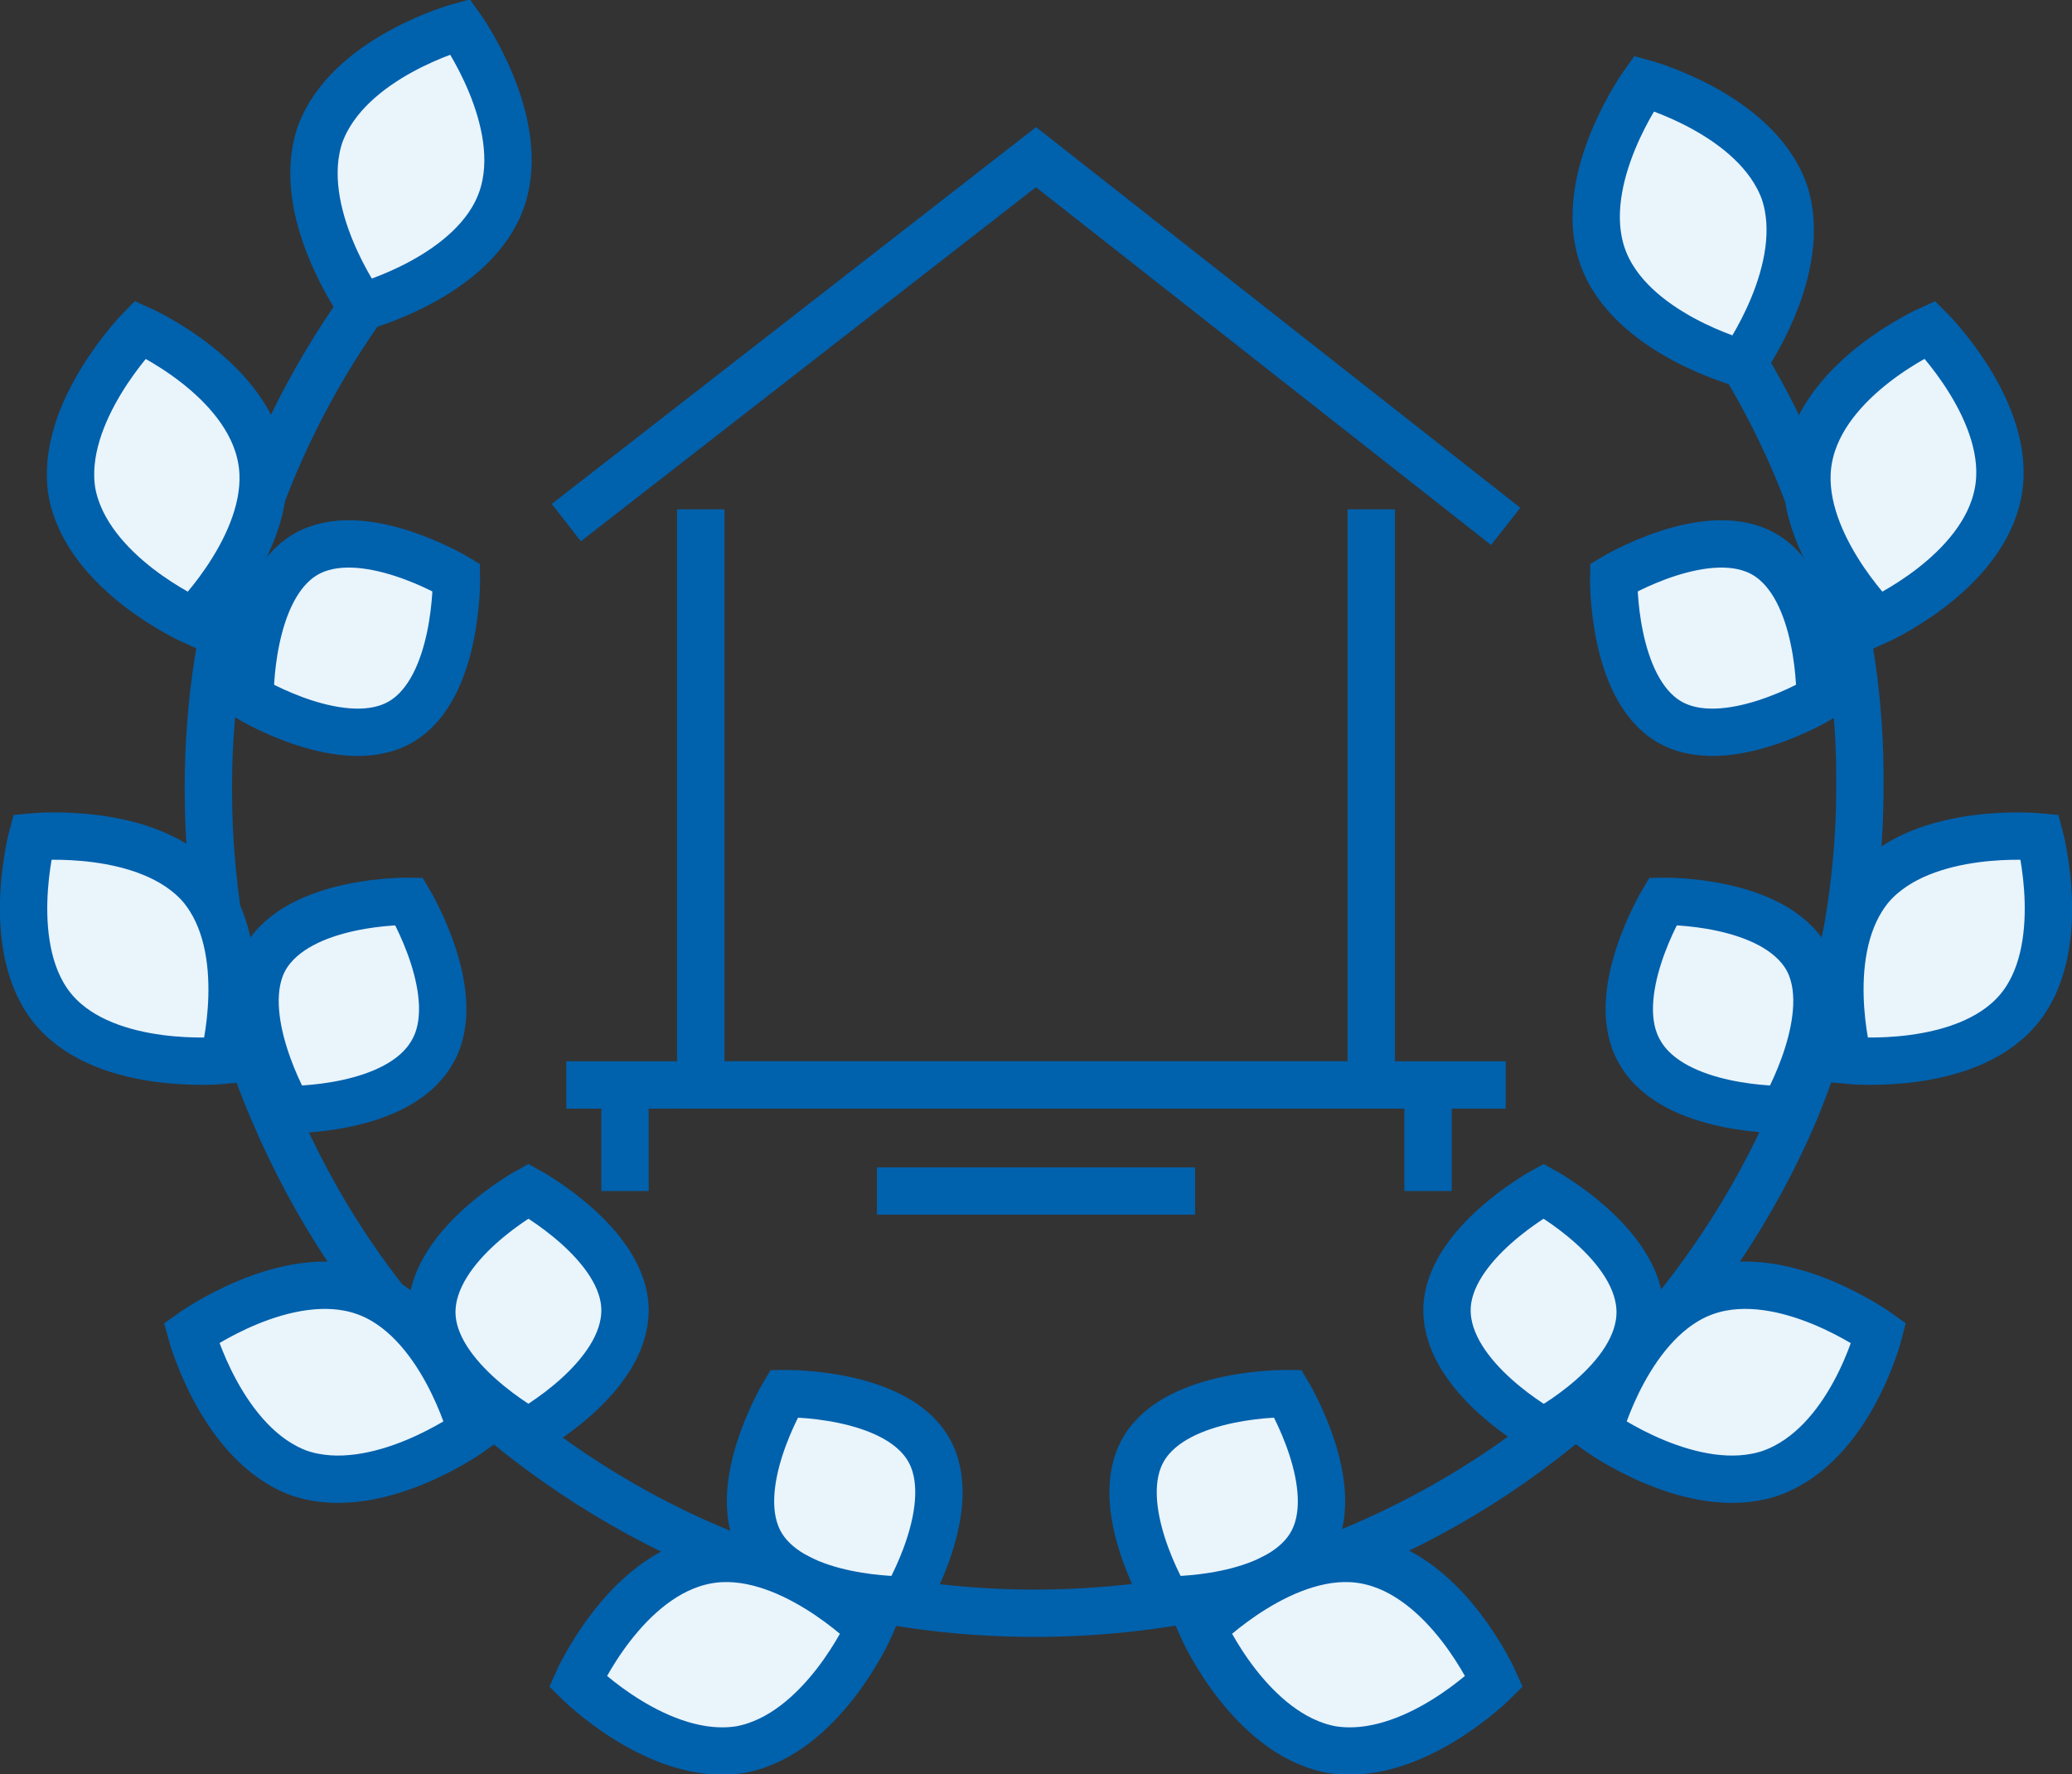 <?xml version="1.0" encoding="utf-8"?>
<!-- Generator: Adobe Illustrator 24.1.2, SVG Export Plug-In . SVG Version: 6.00 Build 0)  -->
<svg version="1.1" id="Vrstva_1" xmlns="http://www.w3.org/2000/svg" xmlns:xlink="http://www.w3.org/1999/xlink" x="0px" y="0px"
	 viewBox="0 0 109.4 93.7" style="enable-background:new 0 0 109.4 93.7;" xml:space="preserve">
<rect x="0" y="0" width="109.4" height="93.7" fill="#333333" stroke="none"/>
<style type="text/css">
	.st0{fill:none;stroke:#0061AD;stroke-width:2.5;stroke-miterlimit:20;}
	.st1{fill:#E9F4FB;}
</style>
<g>
	<g>
		<g>
			<path class="st0" d="M90.8,17.2c4.9,7.2,7.5,15.7,7.4,24.4c0,5.8-1.2,11.6-3.4,17c-2.2,5.2-5.4,9.9-9.3,13.9
				c-4,4-8.7,7.1-13.9,9.3c-5.4,2.3-11.1,3.4-17,3.4c-6,0-11.8-1.2-17-3.4c-5.2-2.2-9.9-5.4-13.9-9.3c-4-4-7.1-8.7-9.3-13.9
				c-2.3-5.4-3.4-11.1-3.4-17c0-9,2.8-17.8,8-25.2"/>
		</g>
		<g>
			<path class="st1" d="M68,73.6c0,0,3,5,1.2,8c-1.8,3-7.6,2.9-7.6,2.9s-3-5-1.2-8C62.2,73.5,68,73.6,68,73.6z"/>
			<path class="st0" d="M68,73.6L68,73.6c0,0,3,5,1.2,8c-1.8,3-7.6,2.9-7.6,2.9l0,0c0,0-3-5-1.2-8C62.2,73.5,68,73.6,68,73.6z"/>
		</g>
		<g>
			<path class="st1" d="M78.9,88.8c0,0-2.5-5.6-6.8-6.4c-4.2-0.8-8.6,3.6-8.6,3.6s2.5,5.6,6.8,6.4C74.6,93.1,78.9,88.8,78.9,88.8z"
				/>
			<path class="st0" d="M78.9,88.8L78.9,88.8c0,0-2.5-5.6-6.8-6.4c-4.2-0.8-8.6,3.6-8.6,3.6l0,0c0,0,2.5,5.6,6.8,6.4
				C74.6,93.1,78.9,88.8,78.9,88.8z"/>
		</g>
		<g>
			<path class="st1" d="M81.5,62.9c0,0,5.1,2.8,5.1,6.4s-5.1,6.3-5.1,6.3s-5.1-2.8-5.1-6.4C76.4,65.7,81.5,62.9,81.5,62.9z"/>
			<path class="st0" d="M81.5,62.9L81.5,62.9c0,0,5.1,2.8,5.1,6.4s-5.1,6.3-5.1,6.3l0,0c0,0-5.1-2.8-5.1-6.4
				C76.4,65.7,81.5,62.9,81.5,62.9z"/>
		</g>
		<g>
			<path class="st1" d="M99.2,70.4c0,0-5-3.6-9.1-2.2c-4.1,1.4-5.7,7.4-5.7,7.4s5,3.6,9.1,2.2C97.7,76.3,99.2,70.4,99.2,70.4
				L99.2,70.4z"/>
			<path class="st0" d="M99.2,70.4L99.2,70.4c0,0-5-3.6-9.1-2.2c-4.1,1.4-5.7,7.4-5.7,7.4l0,0c0,0,5,3.6,9.1,2.2
				C97.7,76.3,99.2,70.4,99.2,70.4L99.2,70.4z"/>
		</g>
		<g>
			<path class="st1" d="M87.8,47.6c0,0,5.8-0.1,7.6,3c1.7,3-1.2,8-1.2,8s-5.8,0.1-7.6-3C84.8,52.6,87.8,47.6,87.8,47.6z"/>
			<path class="st0" d="M87.8,47.6L87.8,47.6c0,0,5.8-0.1,7.6,3c1.7,3-1.2,8-1.2,8l0,0c0,0-5.8,0.1-7.6-3
				C84.8,52.6,87.8,47.6,87.8,47.6z"/>
		</g>
		<g>
			<path class="st1" d="M107.7,44.2c0,0-6.1-0.6-8.9,2.6c-2.8,3.3-1.2,9.2-1.2,9.2s6.1,0.6,8.9-2.6
				C109.3,50.2,107.7,44.2,107.7,44.2z"/>
			<path class="st0" d="M107.7,44.2L107.7,44.2c0,0-6.1-0.6-8.9,2.6c-2.8,3.3-1.2,9.2-1.2,9.2l0,0c0,0,6.1,0.6,8.9-2.6
				C109.3,50.2,107.7,44.2,107.7,44.2z"/>
		</g>
		<g>
			<path class="st1" d="M85.2,30.5c0,0,5-3,8-1.2c3,1.8,2.9,7.6,2.9,7.6s-5,3-8,1.2C85.1,36.3,85.2,30.5,85.2,30.5z"/>
			<path class="st0" d="M85.2,30.5L85.2,30.5c0,0,5-3,8-1.2c3,1.8,2.9,7.6,2.9,7.6l0,0c0,0-5,3-8,1.2C85.1,36.3,85.2,30.5,85.2,30.5
				z"/>
		</g>
		<g>
			<path class="st1" d="M101.9,17.4c0,0-5.6,2.5-6.4,6.8c-0.8,4.2,3.6,8.6,3.6,8.6s5.6-2.5,6.4-6.8
				C106.3,21.8,101.9,17.4,101.9,17.4z"/>
			<path class="st0" d="M101.9,17.4L101.9,17.4c0,0-5.6,2.5-6.4,6.8c-0.8,4.2,3.6,8.6,3.6,8.6l0,0c0,0,5.6-2.5,6.4-6.8
				C106.3,21.8,101.9,17.4,101.9,17.4z"/>
		</g>
		<g>
			<path class="st1" d="M86.8,4.4c0,0-3.6,5-2.2,9.1c1.4,4.1,7.4,5.7,7.4,5.7s3.6-5,2.2-9.1C92.7,6,86.8,4.4,86.8,4.4L86.8,4.4z"/>
			<path class="st0" d="M86.8,4.4L86.8,4.4c0,0-3.6,5-2.2,9.1c1.4,4.1,7.4,5.7,7.4,5.7l0,0c0,0,3.6-5,2.2-9.1
				C92.7,6,86.8,4.4,86.8,4.4L86.8,4.4z"/>
		</g>
		<g>
			<path class="st1" d="M41.4,73.6c0,0-3,5-1.2,8c1.8,3,7.6,2.9,7.6,2.9s3-5,1.2-8C47.2,73.5,41.4,73.6,41.4,73.6z"/>
			<path class="st0" d="M41.4,73.6L41.4,73.6c0,0-3,5-1.2,8c1.8,3,7.6,2.9,7.6,2.9l0,0c0,0,3-5,1.2-8C47.2,73.5,41.4,73.6,41.4,73.6
				z"/>
		</g>
		<g>
			<path class="st1" d="M30.5,88.8c0,0,2.5-5.6,6.8-6.4c4.2-0.8,8.6,3.6,8.6,3.6s-2.5,5.6-6.8,6.4C34.8,93.1,30.5,88.8,30.5,88.8z"
				/>
			<path class="st0" d="M30.5,88.8L30.5,88.8c0,0,2.5-5.6,6.8-6.4c4.2-0.8,8.6,3.6,8.6,3.6l0,0c0,0-2.5,5.6-6.8,6.4
				C34.8,93.1,30.5,88.8,30.5,88.8z"/>
		</g>
		<g>
			<path class="st1" d="M27.9,62.9c0,0-5.1,2.8-5.1,6.4c0,3.5,5.1,6.3,5.1,6.3s5.1-2.8,5.1-6.4C33,65.7,27.9,62.9,27.9,62.9
				L27.9,62.9z"/>
			<path class="st0" d="M27.9,62.9L27.9,62.9c0,0-5.1,2.8-5.1,6.4c0,3.5,5.1,6.3,5.1,6.3l0,0c0,0,5.1-2.8,5.1-6.4
				C33,65.7,27.9,62.9,27.9,62.9L27.9,62.9z"/>
		</g>
		<g>
			<path class="st1" d="M10.1,70.4c0,0,5-3.6,9.1-2.2c4.1,1.4,5.7,7.4,5.7,7.4s-5,3.6-9.1,2.2C11.7,76.3,10.1,70.4,10.1,70.4
				L10.1,70.4z"/>
			<path class="st0" d="M10.1,70.4L10.1,70.4c0,0,5-3.6,9.1-2.2c4.1,1.4,5.7,7.4,5.7,7.4l0,0c0,0-5,3.6-9.1,2.2
				C11.7,76.3,10.1,70.4,10.1,70.4L10.1,70.4z"/>
		</g>
		<g>
			<path class="st1" d="M21.6,47.6c0,0-5.8-0.1-7.6,3c-1.7,3,1.2,8,1.2,8s5.8,0.1,7.6-3C24.6,52.6,21.6,47.6,21.6,47.6z"/>
			<path class="st0" d="M21.6,47.6L21.6,47.6c0,0-5.8-0.1-7.6,3c-1.7,3,1.2,8,1.2,8l0,0c0,0,5.8,0.1,7.6-3
				C24.6,52.6,21.6,47.6,21.6,47.6z"/>
		</g>
		<g>
			<path class="st1" d="M1.7,44.2c0,0,6.1-0.6,8.9,2.6c2.8,3.3,1.2,9.2,1.2,9.2s-6.1,0.6-8.9-2.6C0.1,50.2,1.7,44.2,1.7,44.2z"/>
			<path class="st0" d="M1.7,44.2L1.7,44.2c0,0,6.1-0.6,8.9,2.6c2.8,3.3,1.2,9.2,1.2,9.2l0,0c0,0-6.1,0.6-8.9-2.6
				C0.1,50.2,1.7,44.2,1.7,44.2z"/>
		</g>
		<g>
			<path class="st1" d="M24.1,30.5c0,0-5-3-8-1.2c-3,1.8-2.9,7.6-2.9,7.6s5,3,8,1.2S24.1,30.5,24.1,30.5z"/>
			<path class="st0" d="M24.1,30.5L24.1,30.5c0,0-5-3-8-1.2c-3,1.8-2.9,7.6-2.9,7.6l0,0c0,0,5,3,8,1.2S24.1,30.5,24.1,30.5z"/>
		</g>
		<g>
			<path class="st1" d="M7.4,17.4c0,0,5.6,2.5,6.4,6.8c0.8,4.2-3.6,8.6-3.6,8.6S4.7,30.2,3.9,26C3.1,21.8,7.4,17.4,7.4,17.4z"/>
			<path class="st0" d="M7.4,17.4L7.4,17.4c0,0,5.6,2.5,6.4,6.8c0.8,4.2-3.6,8.6-3.6,8.6l0,0c0,0-5.6-2.5-6.4-6.8
				C3.1,21.8,7.4,17.4,7.4,17.4z"/>
		</g>
		<g>
			<path class="st1" d="M24.3,1.4c0,0,3.6,5,2.2,9.1s-7.4,5.7-7.4,5.7s-3.6-5-2.2-9.1C18.4,3,24.3,1.4,24.3,1.4L24.3,1.4z"/>
			<path class="st0" d="M24.3,1.4L24.3,1.4c0,0,3.6,5,2.2,9.1s-7.4,5.7-7.4,5.7l0,0c0,0-3.6-5-2.2-9.1C18.4,3,24.3,1.4,24.3,1.4
				L24.3,1.4z"/>
		</g>
		<g>
			<path class="st0" d="M72.4,26.9v30.4H37l0,0V26.9l0,0"/>
		</g>
		<g>
			<path class="st0" d="M29.9,27.6L29.9,27.6L54.7,8.3l0,0l24.8,19.5l0,0"/>
		</g>
		<g>
			<path class="st0" d="M29.9,57.3h49.6"/>
		</g>
		<g>
			<path class="st0" d="M46.3,62.9h16.8"/>
		</g>
		<g>
			<path class="st0" d="M33,62.9v-5.6"/>
		</g>
		<g>
			<path class="st0" d="M75.4,62.9v-5.6"/>
		</g>
	</g>
</g>
</svg>
